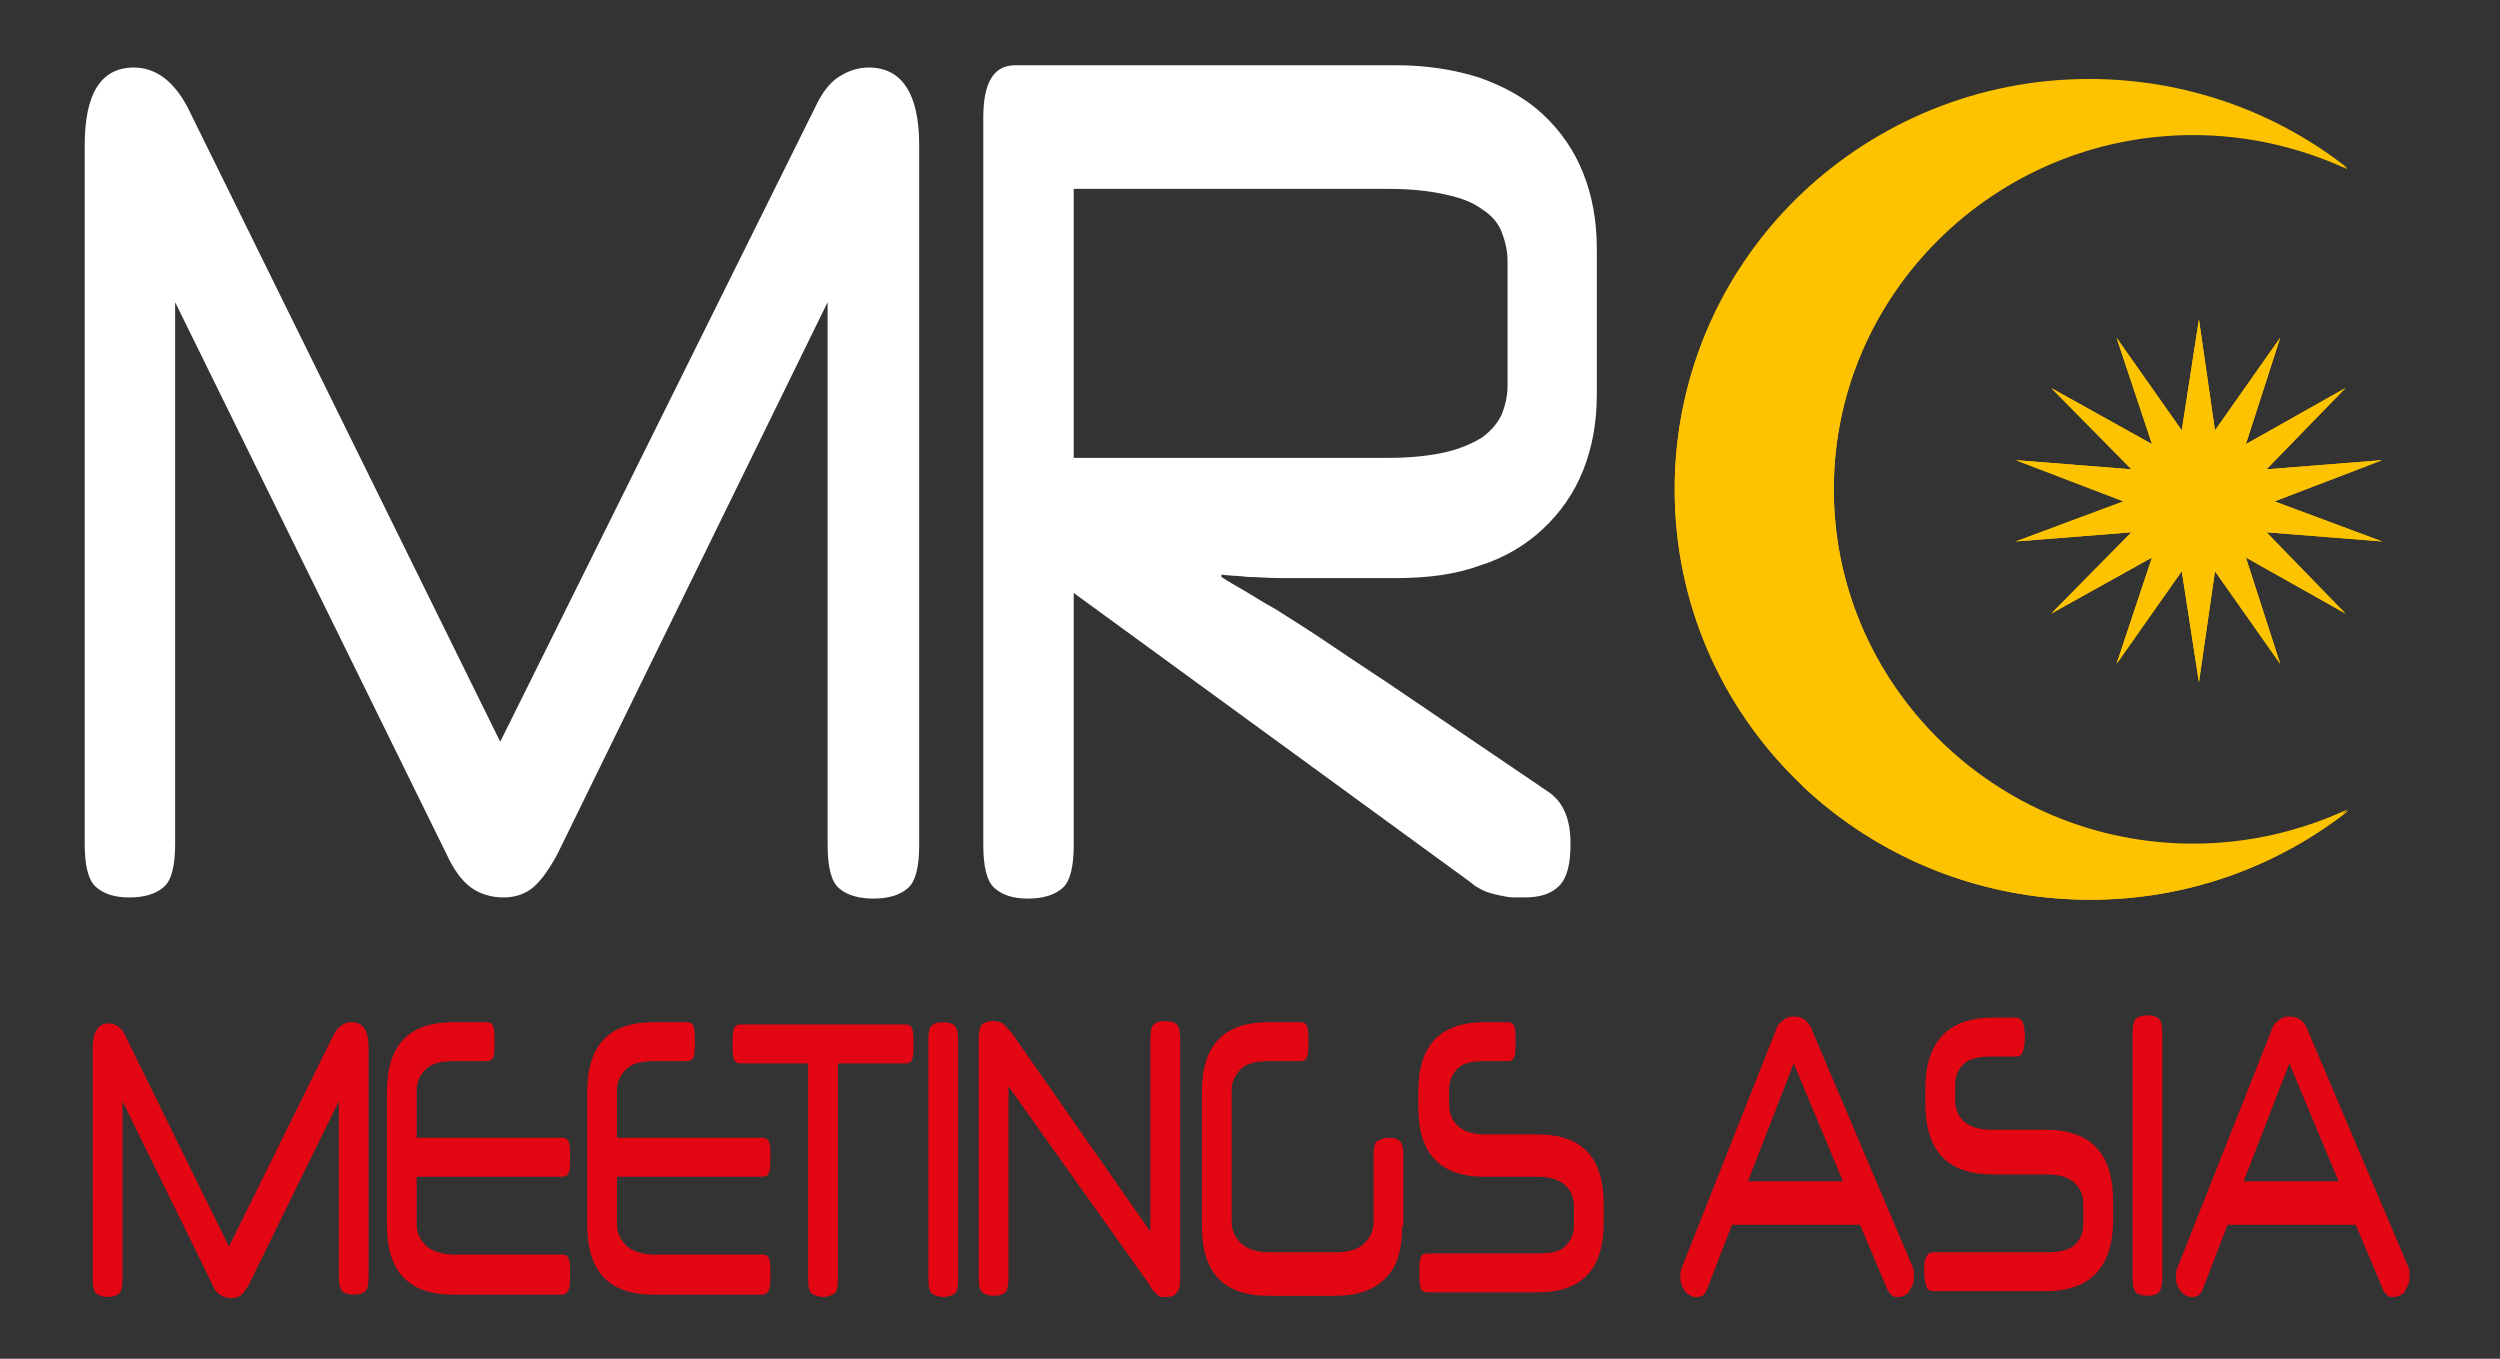 <?xml version="1.0" encoding="utf-8"?>
<!-- Generator: Adobe Illustrator 23.1.1, SVG Export Plug-In . SVG Version: 6.00 Build 0)  -->
<svg version="1.1" id="Calque_1" xmlns="http://www.w3.org/2000/svg" xmlns:xlink="http://www.w3.org/1999/xlink" x="0px" y="0px"
	 width="218.4px" height="118.7px" viewBox="0 0 218.4 118.7" style="enable-background:new 0 0 218.4 118.7;" xml:space="preserve"
	>
<rect x="0" y="0" width="218.4" height="118.7" fill="#333333" stroke="none"/>
<style type="text/css">
	.st0{fill:#E30613;}
	.st1{fill:#FFFFFF;}
	.st2{fill:#FDC300;}
</style>
<g>
	<g>
		<path class="st0" d="M29.1,90.5c0.2-0.4,0.4-0.7,0.7-0.9c0.3-0.2,0.5-0.3,0.9-0.3c1,0,1.5,0.7,1.5,2.2v20.1c0,0.6-0.1,1.1-0.3,1.2
			c-0.2,0.2-0.5,0.3-1,0.3c-0.4,0-0.8-0.1-1-0.3c-0.2-0.2-0.3-0.6-0.3-1.2V96.2l-7.8,15.9c-0.2,0.4-0.5,0.8-0.7,1
			c-0.2,0.2-0.5,0.3-0.9,0.3c-0.4,0-0.7-0.1-1-0.3c-0.3-0.2-0.5-0.5-0.7-1l-7.8-15.9v15.6c0,0.6-0.1,1.1-0.3,1.2
			c-0.2,0.2-0.6,0.3-1,0.3c-0.4,0-0.7-0.1-1-0.3c-0.2-0.2-0.3-0.6-0.3-1.2V91.6c0-1.5,0.5-2.2,1.4-2.2c0.6,0,1.2,0.4,1.5,1.2l9,18.3
			L29.1,90.5z"/>
		<path class="st0" d="M36.4,103.2v3.8c0,0.7,0.3,1.3,0.8,1.8c0.5,0.5,1.4,0.8,2.5,0.8h9.4c0.3,0,0.5,0.1,0.6,0.4
			c0.1,0.3,0.1,0.7,0.1,1.3c0,0.6,0,1-0.1,1.3c-0.1,0.3-0.3,0.5-0.6,0.5h-9.5c-3.9,0-5.8-2-5.8-6.1V95.4c0-4.1,1.9-6.1,5.8-6.1h2.9
			c0.3,0,0.5,0.1,0.6,0.4c0.1,0.3,0.1,0.7,0.1,1.3c0,0.6,0,1-0.1,1.3c-0.1,0.3-0.3,0.4-0.6,0.4h-2.8c-1.2,0-2,0.2-2.5,0.7
			c-0.5,0.5-0.8,1.1-0.8,1.8v4.2h12.7c0.3,0,0.5,0.1,0.6,0.4s0.1,0.7,0.1,1.3c0,0.6,0,1-0.1,1.3s-0.3,0.4-0.6,0.4H36.4z"/>
		<path class="st0" d="M53.9,103.2v3.8c0,0.7,0.3,1.3,0.8,1.8c0.5,0.5,1.4,0.8,2.5,0.8h9.4c0.3,0,0.5,0.1,0.6,0.4
			c0.1,0.3,0.1,0.7,0.1,1.3c0,0.6,0,1-0.1,1.3c-0.1,0.3-0.3,0.5-0.6,0.5h-9.5c-3.9,0-5.8-2-5.8-6.1V95.4c0-4.1,1.9-6.1,5.8-6.1H60
			c0.3,0,0.5,0.1,0.6,0.4c0.1,0.3,0.1,0.7,0.1,1.3c0,0.6,0,1-0.1,1.3c-0.1,0.3-0.3,0.4-0.6,0.4h-2.8c-1.2,0-2,0.2-2.5,0.7
			c-0.5,0.5-0.8,1.1-0.8,1.8v4.2h12.7c0.3,0,0.5,0.1,0.6,0.4s0.1,0.7,0.1,1.3c0,0.6,0,1-0.1,1.3s-0.3,0.4-0.6,0.4H53.9z"/>
		<path class="st0" d="M73.2,92.9v18.9c0,0.6-0.1,1.1-0.3,1.2s-0.5,0.3-1,0.3c-0.4,0-0.7-0.1-1-0.3c-0.2-0.2-0.3-0.6-0.3-1.2V92.9
			h-5.9c-0.3,0-0.5-0.1-0.6-0.4c-0.1-0.3-0.1-0.7-0.1-1.3c0-0.6,0-1,0.1-1.3c0.1-0.3,0.3-0.4,0.6-0.4h14.4c0.3,0,0.5,0.1,0.6,0.4
			c0.1,0.3,0.1,0.7,0.1,1.3c0,0.6,0,1-0.1,1.3c-0.1,0.3-0.3,0.4-0.6,0.4H73.2z"/>
		<path class="st0" d="M83.7,111.8c0,0.6-0.1,1.1-0.3,1.2c-0.2,0.2-0.6,0.3-1,0.3c-0.4,0-0.7-0.1-1-0.3c-0.2-0.2-0.3-0.6-0.3-1.2
			v-21c0-0.6,0.1-1.1,0.3-1.2c0.2-0.2,0.5-0.3,1-0.3c0.4,0,0.8,0.1,1,0.3c0.2,0.2,0.3,0.6,0.3,1.2V111.8z"/>
		<path class="st0" d="M101.9,113.3c-0.2,0-0.3,0-0.5,0c-0.1,0-0.2-0.1-0.3-0.2c-0.1-0.1-0.2-0.2-0.3-0.3c-0.1-0.1-0.3-0.3-0.4-0.6
			L88.1,94.9v16.8c0,0.6-0.1,1.1-0.3,1.2c-0.2,0.2-0.5,0.3-1,0.3c-0.4,0-0.7-0.1-1-0.3c-0.2-0.2-0.3-0.6-0.3-1.2v-21
			c0-0.6,0.1-1,0.3-1.2c0.2-0.2,0.5-0.3,0.9-0.3c0.4,0,0.8,0.1,1,0.3c0.2,0.2,0.5,0.5,0.8,0.9l12,17.2V90.7c0-0.6,0.1-1.1,0.3-1.2
			c0.2-0.2,0.5-0.3,1-0.3c0.4,0,0.8,0.1,1,0.3c0.2,0.2,0.3,0.6,0.3,1.2v21c0,0.6-0.1,1.1-0.3,1.2
			C102.7,113.2,102.3,113.3,101.9,113.3"/>
		<path class="st0" d="M122.5,107.1c0,2.1-0.5,3.7-1.5,4.6c-1,1-2.4,1.5-4.3,1.5h-5.9c-3.9,0-5.8-2-5.8-6.1V95.4
			c0-4.1,1.9-6.1,5.8-6.1h2.8c0.3,0,0.5,0.1,0.6,0.4c0.1,0.3,0.1,0.7,0.1,1.3c0,0.6,0,1-0.1,1.3c-0.1,0.3-0.3,0.4-0.6,0.4h-2.7
			c-1.2,0-2,0.2-2.5,0.7s-0.8,1.1-0.8,1.8v11.6c0,0.7,0.3,1.3,0.8,1.8c0.5,0.5,1.4,0.8,2.5,0.8h5.8c1.2,0,2-0.3,2.5-0.8
			c0.5-0.5,0.8-1.1,0.8-1.8v-5.9c0-0.6,0.1-1.1,0.3-1.2s0.5-0.3,1-0.3s0.8,0.1,1,0.3s0.3,0.6,0.3,1.2V107.1z"/>
		<path class="st0" d="M129.7,102.8c-3.9,0-5.8-2-5.8-6.1v-1.3c0-4.1,1.9-6.1,5.8-6.1h2c0.3,0,0.5,0.1,0.6,0.4
			c0.1,0.3,0.1,0.7,0.1,1.3c0,0.6,0,1-0.1,1.3c-0.1,0.3-0.3,0.4-0.6,0.4h-2c-1.2,0-2,0.2-2.4,0.7c-0.5,0.5-0.7,1.1-0.7,1.8v1.3
			c0,0.7,0.2,1.3,0.7,1.8c0.5,0.5,1.3,0.8,2.4,0.8h4.6c3.9,0,5.8,2,5.8,6.1v1.6c0,4.1-1.9,6.1-5.8,6.1h-9.6c-0.3,0-0.5-0.1-0.6-0.4
			c-0.1-0.3-0.1-0.7-0.1-1.3c0-0.6,0-1,0.1-1.3c0.1-0.3,0.3-0.4,0.6-0.4h9.7c1.2,0,2-0.2,2.4-0.7c0.5-0.5,0.7-1.1,0.7-1.8v-1.6
			c0-0.7-0.2-1.3-0.7-1.8c-0.5-0.5-1.3-0.8-2.4-0.8H129.7z"/>
		<path class="st0" d="M152.7,103.2h8.3l-4.3-10.3L152.7,103.2z M156.7,88.8c0.4,0,0.7,0.1,1,0.3c0.2,0.2,0.5,0.5,0.6,0.9l8.8,20.7
			c0.1,0.2,0.1,0.5,0.1,0.8c0,0.2,0,0.5-0.1,0.7c-0.1,0.2-0.2,0.4-0.3,0.6c-0.1,0.2-0.3,0.3-0.5,0.4c-0.2,0.1-0.3,0.1-0.5,0.1
			c-0.2,0-0.4,0-0.5-0.1c-0.1-0.1-0.3-0.3-0.4-0.5l-2.4-5.7h-11.2l-2.2,5.7c-0.1,0.2-0.2,0.4-0.4,0.5c-0.2,0.1-0.3,0.1-0.5,0.1
			c-0.2,0-0.3,0-0.5-0.1c-0.2-0.1-0.3-0.2-0.5-0.4c-0.1-0.2-0.3-0.4-0.3-0.6c-0.1-0.2-0.1-0.4-0.1-0.7c0-0.2,0-0.5,0.1-0.7l8.2-20.7
			c0.1-0.4,0.3-0.7,0.6-0.9C156,88.9,156.3,88.8,156.7,88.8"/>
		<path class="st0" d="M174.1,102.6c-4,0-5.9-2.1-5.9-6.2v-1.3c0-4.1,2-6.2,5.9-6.2h2c0.3,0,0.5,0.2,0.6,0.4
			c0.1,0.3,0.2,0.7,0.2,1.3c0,0.6-0.1,1-0.2,1.3c-0.1,0.3-0.3,0.4-0.6,0.4H174c-1.2,0-2,0.2-2.5,0.7c-0.5,0.5-0.7,1.1-0.7,1.8v1.3
			c0,0.7,0.2,1.3,0.7,1.8c0.5,0.5,1.3,0.8,2.5,0.8h4.7c4,0,5.9,2.1,5.9,6.2v1.7c0,4.1-2,6.2-5.9,6.2h-9.8c-0.3,0-0.5-0.1-0.6-0.4
			c-0.1-0.3-0.2-0.7-0.2-1.3c0-0.6,0-1,0.2-1.3c0.1-0.3,0.3-0.4,0.6-0.4h9.9c1.2,0,2-0.2,2.5-0.7c0.5-0.5,0.7-1.1,0.7-1.8v-1.7
			c0-0.7-0.2-1.3-0.7-1.8c-0.5-0.5-1.3-0.8-2.5-0.8H174.1z"/>
		<path class="st0" d="M188.9,111.6c0,0.6-0.1,1.1-0.3,1.3c-0.2,0.2-0.6,0.3-1,0.3c-0.4,0-0.8-0.1-1-0.3c-0.2-0.2-0.3-0.6-0.3-1.3
			V90.3c0-0.6,0.1-1.1,0.3-1.3c0.2-0.2,0.6-0.3,1-0.3c0.4,0,0.8,0.1,1,0.3c0.2,0.2,0.3,0.6,0.3,1.3V111.6z"/>
		<path class="st0" d="M196,103.2h8.3L200,92.9L196,103.2z M200,88.8c0.4,0,0.7,0.1,1,0.3c0.2,0.2,0.5,0.5,0.6,0.9l8.8,20.7
			c0.1,0.2,0.1,0.5,0.1,0.8c0,0.2,0,0.5-0.1,0.7c-0.1,0.2-0.2,0.4-0.3,0.6c-0.1,0.2-0.3,0.3-0.5,0.4c-0.2,0.1-0.3,0.1-0.5,0.1
			c-0.2,0-0.4,0-0.5-0.1c-0.1-0.1-0.3-0.3-0.4-0.5l-2.4-5.7h-11.2l-2.2,5.7c-0.1,0.2-0.2,0.4-0.4,0.5c-0.2,0.1-0.3,0.1-0.5,0.1
			c-0.2,0-0.3,0-0.5-0.1c-0.2-0.1-0.3-0.2-0.5-0.4c-0.1-0.2-0.3-0.4-0.3-0.6c-0.1-0.2-0.1-0.4-0.1-0.7c0-0.2,0-0.5,0.1-0.7l8.2-20.7
			c0.1-0.4,0.3-0.7,0.6-0.9C199.3,88.9,199.6,88.8,200,88.8"/>
		<path class="st1" d="M71.2,9.4c0.6-1.3,1.3-2.2,2.1-2.7c0.8-0.5,1.6-0.8,2.6-0.8c2.9,0,4.4,2.3,4.4,6.8v61.1c0,1.9-0.3,3.2-1,3.8
			c-0.7,0.6-1.7,0.9-3,0.9c-1.3,0-2.3-0.3-3-0.9c-0.7-0.6-1-1.9-1-3.8V26.4L48.7,74.6c-0.7,1.3-1.4,2.3-2.1,2.9
			c-0.7,0.6-1.6,0.9-2.6,0.9c-1.1,0-2.1-0.3-2.9-0.9c-0.8-0.6-1.5-1.6-2.1-2.9L15.3,26.4v47.3c0,1.9-0.3,3.2-1,3.8
			c-0.7,0.6-1.7,0.9-3,0.9c-1.3,0-2.2-0.3-2.9-0.9c-0.7-0.6-1-1.9-1-3.8V12.7c0-4.5,1.4-6.8,4.3-6.8c1.9,0,3.5,1.2,4.7,3.5
			l27.3,55.4L71.2,9.4z"/>
		<path class="st1" d="M93.8,16.5V40h27.5c2,0,3.7-0.2,5-0.5c1.3-0.3,2.4-0.8,3.2-1.3c0.8-0.6,1.3-1.2,1.7-2
			c0.3-0.8,0.5-1.6,0.5-2.5V22.8c0-0.9-0.2-1.7-0.5-2.5c-0.3-0.8-0.9-1.5-1.7-2c-0.8-0.6-1.8-1-3.2-1.3c-1.3-0.3-3-0.5-5-0.5H93.8z
			 M85.9,10.3c0-3.1,0.9-4.6,2.8-4.6H122c2.7,0,5.1,0.4,7.3,1.1c2.2,0.8,4,1.8,5.5,3.2c1.5,1.4,2.7,3.1,3.5,5.1
			c0.8,2,1.2,4.2,1.2,6.7v12.6c0,2.5-0.4,4.7-1.2,6.7c-0.8,2-2,3.7-3.5,5.1c-1.5,1.4-3.3,2.5-5.5,3.2c-2.2,0.8-4.6,1.1-7.3,1.1h-2.4
			h-4.5c-1.3,0-2.4,0-3.4,0c-1,0-1.9-0.1-2.7-0.1c-0.8-0.1-1.6-0.1-2.3-0.2v0.2c0.6,0.4,1.3,0.8,2,1.2c0.7,0.4,1.6,1,2.7,1.6
			c1.1,0.7,2.4,1.5,3.9,2.5c1.5,1,3.4,2.3,5.7,3.8l14.3,9.7c1.3,0.9,1.9,2.4,1.9,4.5c0,1.8-0.3,3-1,3.7c-0.7,0.7-1.7,1-3,1
			c-0.3,0-0.6,0-1,0c-0.4,0-0.8-0.1-1.3-0.2c-0.4-0.1-0.9-0.2-1.3-0.4c-0.4-0.2-0.8-0.4-1.1-0.7L93.8,51.8v22c0,1.9-0.3,3.2-1,3.8
			c-0.7,0.6-1.7,0.9-3,0.9c-1.3,0-2.2-0.3-2.9-0.9c-0.7-0.6-1-1.9-1-3.8V10.3z"/>
	</g>
	<polygon class="st2" points="192.1,59.6 190.6,49.9 184.9,58 188,48.7 179.2,53.6 186.2,46.5 176.1,47.3 185.5,43.8 176.1,40.2 
		186.2,41 179.2,33.9 188,38.8 184.9,29.5 190.6,37.6 192.1,27.9 193.5,37.6 199.2,29.5 196.2,38.8 204.9,33.9 198,41 208.1,40.2 
		198.7,43.8 208.1,47.3 198,46.5 204.9,53.6 196.2,48.7 199.2,58 193.5,49.9 	"/>
	<polygon class="st2" points="190.6,37.6 184.9,29.5 188,38.8 179.2,33.9 186.2,41 176.1,40.2 185.5,43.8 176.1,47.3 186.2,46.5 
		179.2,53.6 188,48.7 184.9,58 190.6,49.9 192.1,59.6 193.5,49.9 199.2,58 196.2,48.7 204.9,53.6 198,46.5 208.1,47.3 198.7,43.8 
		208.1,40.2 198,41 204.9,33.9 196.2,38.8 199.2,29.5 193.5,37.6 192.1,27.9 	"/>
	<path class="st2" d="M160.2,42.8c0-17.1,14.1-31,31.4-31c4.8,0,9.4,1.1,13.5,3C199,9.9,191.1,7,182.6,7c-20,0-36.3,16-36.3,35.8
		c0,19.8,16.2,35.8,36.3,35.8c8.5,0,16.4-2.9,22.6-7.8c-4.1,1.9-8.7,3-13.5,3C174.3,73.8,160.2,59.9,160.2,42.8"/>
	<path class="st2" d="M157.5,68.6c-6.9-6.5-11.2-15.7-11.2-25.9c0-10.2,4.3-19.4,11.2-25.9c0,0.4,0,0.8,0,1.2V68.6z"/>
	<path class="st2" d="M182.6,78.6c-9.7,0-18.6-3.8-25.1-9.9V18c0-0.4,0-0.8,0-1.2c6.5-6.1,15.3-9.9,25-9.9c8.5,0,16.4,2.9,22.6,7.8
		c-4.1-1.9-8.7-3-13.5-3c-17.4,0-31.4,13.9-31.4,31c0,17.1,14.1,31,31.4,31c4.8,0,9.4-1.1,13.5-3C199,75.7,191.1,78.6,182.6,78.6"/>
</g>
</svg>
